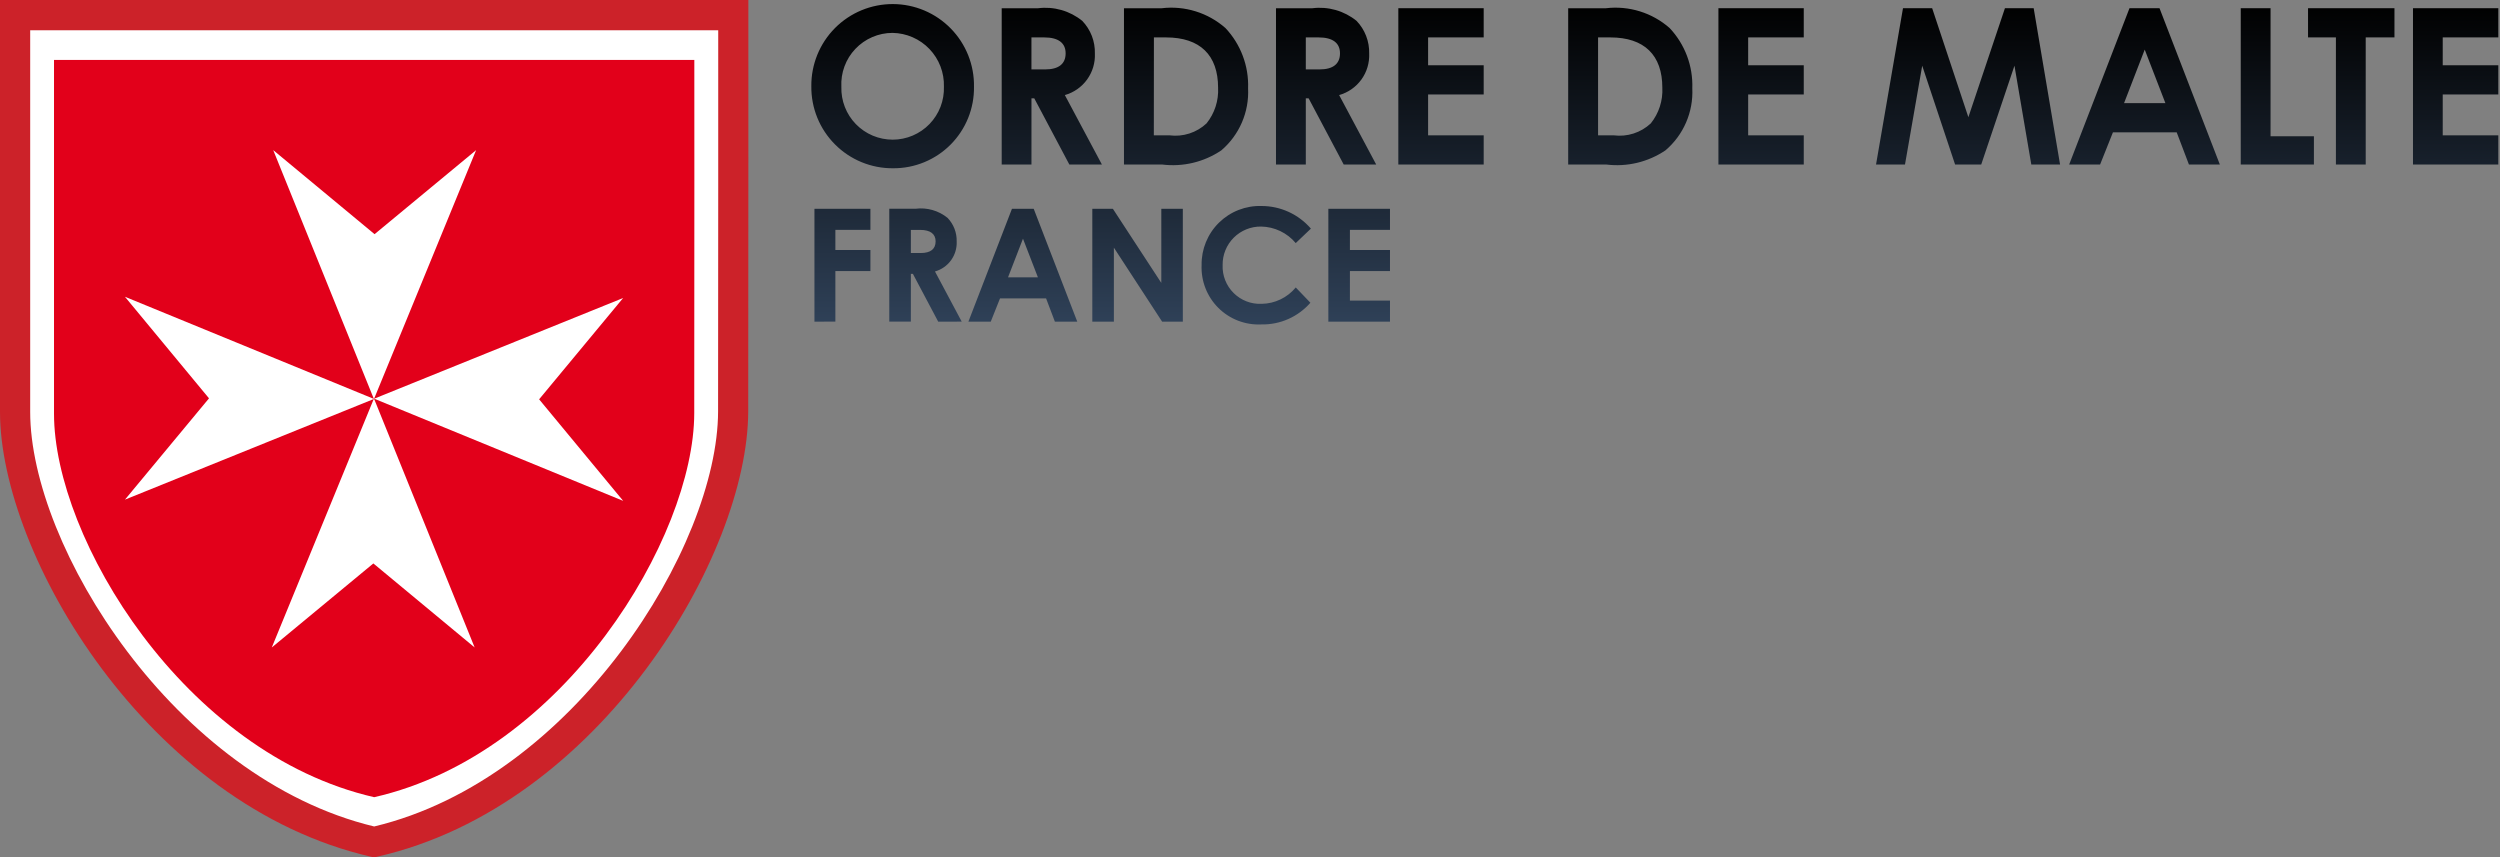 <svg width="242" height="83" viewBox="0 0 242 83" fill="none" xmlns="http://www.w3.org/2000/svg">
<rect x="0" y="0" width="242" height="83" fill="#808080" stroke="none"/>
<path d="M36.216 81.503C56.892 76.793 70.951 53.221 70.969 39.818C70.99 23.562 70.981 1.472 70.981 1.472H1.461C1.461 1.472 1.461 23.425 1.461 39.876C1.461 53.392 15.583 76.759 36.216 81.503Z" fill="white"/>
<path d="M2.922 2.93C2.922 8.098 2.922 25.956 2.922 39.875C2.922 52.882 16.886 75.344 36.219 80.003C55.524 75.392 69.486 52.879 69.51 39.815C69.528 26.056 69.524 8.113 69.524 2.93H2.922ZM36.214 83L35.888 82.925C14.318 77.966 0.011 53.735 0 39.873C0 23.421 0 1.468 0 1.468V0H72.441V1.468C72.441 1.468 72.449 23.558 72.428 39.815C72.408 53.727 58.077 78.013 36.54 82.922L36.214 83Z" fill="#CC2229"/>
<path d="M36.219 77.169C54.656 72.971 67.192 51.951 67.203 39.999C67.223 25.502 67.211 5.804 67.211 5.804H5.228C5.228 5.804 5.228 25.373 5.228 40.05C5.228 52.103 17.821 72.935 36.212 77.167" fill="#E2001A"/>
<path d="M36.199 38.575L26.309 62.675L36.141 54.541L45.946 62.675L36.199 38.575Z" fill="white"/>
<path d="M36.198 38.634L46.088 14.532L36.258 22.668L26.448 14.532L36.198 38.634Z" fill="white"/>
<path d="M36.221 38.593L60.323 48.485L52.187 38.654L60.321 28.845L36.221 38.593Z" fill="white"/>
<path d="M36.198 38.618L12.095 28.727L20.231 38.559L12.095 48.365L36.198 38.618Z" fill="white"/>
<path d="M116.315 25.662C116.302 24.899 116.445 24.142 116.734 23.436C117.023 22.73 117.452 22.09 117.996 21.555C118.54 21.02 119.187 20.601 119.897 20.324C120.608 20.046 121.367 19.916 122.13 19.941C123.035 19.942 123.929 20.138 124.751 20.516C125.574 20.894 126.305 21.445 126.895 22.131L125.427 23.53C125.016 23.04 124.505 22.643 123.927 22.367C123.349 22.091 122.719 21.942 122.079 21.931C121.588 21.924 121.099 22.015 120.644 22.2C120.188 22.385 119.774 22.66 119.426 23.007C119.079 23.355 118.804 23.769 118.619 24.225C118.434 24.68 118.343 25.168 118.35 25.66C118.33 26.16 118.415 26.658 118.598 27.124C118.782 27.589 119.059 28.011 119.414 28.364C119.769 28.716 120.193 28.991 120.66 29.172C121.126 29.352 121.625 29.433 122.125 29.411C122.757 29.402 123.381 29.256 123.951 28.983C124.522 28.709 125.026 28.315 125.429 27.827L126.846 29.305C126.256 29.981 125.526 30.52 124.705 30.883C123.884 31.246 122.994 31.424 122.097 31.405C121.331 31.442 120.566 31.319 119.851 31.044C119.135 30.769 118.484 30.348 117.94 29.808C117.396 29.267 116.971 28.62 116.691 27.906C116.411 27.192 116.283 26.428 116.315 25.662ZM90.82 31.139L88.368 26.51H88.171V31.133H86.082V20.207H88.626C89.175 20.137 89.734 20.179 90.266 20.331C90.799 20.483 91.295 20.741 91.725 21.091C92.016 21.394 92.243 21.752 92.395 22.144C92.546 22.536 92.618 22.954 92.607 23.374C92.635 24.024 92.443 24.664 92.062 25.192C91.681 25.719 91.133 26.102 90.506 26.278L93.094 31.133L90.82 31.139ZM88.171 24.492H89.136C90.079 24.492 90.567 24.109 90.567 23.364C90.567 22.65 90.064 22.255 89.076 22.255H88.171V24.492ZM128.584 31.138V20.212H134.551V22.252H130.672V24.199H134.551V26.237H130.672V29.096H134.551V31.136L128.584 31.138ZM112.495 31.138L107.823 23.972V31.138H105.736V20.212H107.727L112.415 27.387V20.212H114.498V31.138H112.495ZM102.114 31.138L101.261 28.886H96.801L95.904 31.138H93.74L97.957 20.212H100.063L104.28 31.138H102.114ZM97.577 26.846H100.47L99.024 23.105L97.577 26.846ZM78.838 31.138V20.212H84.257V22.252H80.864V24.199H84.257V26.237H80.864V31.13L78.838 31.138ZM78.537 8.342C78.527 7.299 78.724 6.264 79.118 5.298C79.511 4.332 80.092 3.454 80.828 2.714C81.563 1.975 82.439 1.389 83.403 0.99C84.367 0.592 85.4 0.389 86.443 0.394C87.486 0.398 88.518 0.61 89.478 1.016C90.439 1.423 91.309 2.016 92.038 2.762C92.768 3.508 93.341 4.391 93.727 5.36C94.112 6.329 94.3 7.366 94.282 8.408C94.295 9.443 94.103 10.469 93.715 11.428C93.327 12.387 92.751 13.258 92.023 13.992C91.294 14.726 90.426 15.307 89.47 15.701C88.513 16.096 87.488 16.295 86.454 16.288C85.409 16.297 84.374 16.097 83.407 15.701C82.441 15.304 81.563 14.719 80.826 13.978C80.088 13.238 79.506 12.359 79.113 11.391C78.72 10.423 78.524 9.386 78.537 8.342ZM81.444 8.408C81.425 9.073 81.539 9.735 81.781 10.355C82.022 10.975 82.385 11.54 82.849 12.017C83.313 12.493 83.868 12.872 84.481 13.13C85.095 13.388 85.753 13.52 86.418 13.519C87.084 13.518 87.742 13.383 88.354 13.122C88.966 12.861 89.519 12.48 89.981 12.002C90.443 11.523 90.804 10.956 91.043 10.335C91.281 9.715 91.393 9.052 91.371 8.387C91.39 7.718 91.277 7.051 91.037 6.426C90.797 5.801 90.435 5.229 89.972 4.745C89.509 4.261 88.955 3.874 88.341 3.606C87.727 3.338 87.067 3.194 86.397 3.184C85.723 3.184 85.057 3.322 84.439 3.588C83.82 3.854 83.262 4.244 82.799 4.733C82.335 5.221 81.976 5.799 81.744 6.431C81.511 7.063 81.409 7.736 81.444 8.408ZM233.577 15.925V0.796H241.838V3.622H236.456V6.316H241.838V9.142H236.456V13.102H241.838V15.925H233.577ZM226.116 15.925V3.622H223.417V0.796H231.784V3.622H229.001V15.925H226.116ZM216.904 15.925V0.796H219.79V13.19H223.986V15.93L216.904 15.925ZM211.888 15.925L210.705 12.812H204.531L203.289 15.925H200.296L206.134 0.796H209.042L214.88 15.925H211.888ZM205.608 9.984H209.611L207.609 4.801L205.608 9.984ZM196.63 15.925L195 6.36L191.782 15.925H189.253L186.07 6.36L184.403 15.925H181.6L184.209 0.796H187.033L190.538 11.344L194.078 0.796H196.86L199.414 15.925H196.63ZM166.343 15.925V0.796H174.604V3.622H169.222V6.316H174.604V9.142H169.222V13.102H174.604V15.925H166.343ZM151.8 15.925V0.798H155.446C156.552 0.666 157.674 0.768 158.738 1.099C159.802 1.429 160.785 1.98 161.622 2.716C162.355 3.495 162.926 4.412 163.303 5.414C163.679 6.416 163.853 7.482 163.815 8.552C163.869 9.685 163.663 10.815 163.212 11.856C162.762 12.897 162.079 13.821 161.215 14.556C159.532 15.691 157.495 16.178 155.48 15.926L151.8 15.925ZM154.693 13.1H156.209C156.855 13.184 157.512 13.123 158.132 12.923C158.752 12.723 159.321 12.389 159.797 11.944C160.579 10.969 160.976 9.74 160.914 8.492C160.914 5.33 159.164 3.622 155.878 3.622H154.693V13.1ZM135.358 15.925V0.796H143.621V3.622H138.24V6.316H143.621V9.142H138.24V13.102H143.621V15.925H135.358ZM130.07 15.925L126.676 9.521H126.402V15.925H123.516V0.798H127.035C127.794 0.702 128.564 0.761 129.299 0.971C130.035 1.181 130.72 1.538 131.314 2.019C131.717 2.439 132.032 2.935 132.241 3.478C132.451 4.021 132.551 4.6 132.536 5.181C132.576 6.081 132.311 6.969 131.783 7.699C131.255 8.429 130.495 8.959 129.628 9.203L133.216 15.925H130.07ZM126.402 6.719H127.73C129.034 6.719 129.711 6.192 129.711 5.16C129.711 4.169 129.018 3.622 127.645 3.622H126.402V6.719ZM108.8 15.925V0.798H112.448C113.554 0.666 114.676 0.768 115.74 1.099C116.804 1.429 117.787 1.98 118.624 2.716C119.357 3.495 119.928 4.412 120.304 5.414C120.681 6.416 120.854 7.483 120.815 8.552C120.87 9.684 120.665 10.814 120.216 11.855C119.767 12.896 119.086 13.82 118.224 14.556C116.541 15.691 114.503 16.178 112.489 15.926L108.8 15.925ZM111.691 13.1H113.206C113.853 13.184 114.509 13.124 115.13 12.924C115.75 12.724 116.318 12.389 116.794 11.944C117.577 10.969 117.975 9.74 117.911 8.492C117.911 5.33 116.161 3.622 112.875 3.622H111.698L111.691 13.1ZM103.512 15.925L100.118 9.521H99.846V15.925H96.964V0.798H100.483C101.242 0.702 102.012 0.761 102.748 0.971C103.483 1.181 104.168 1.538 104.762 2.019C105.165 2.439 105.481 2.935 105.691 3.478C105.9 4.02 106 4.6 105.984 5.181C106.024 6.081 105.758 6.968 105.23 7.698C104.703 8.428 103.943 8.959 103.076 9.203L106.664 15.925H103.512ZM99.844 6.719H101.171C102.476 6.719 103.153 6.192 103.153 5.16C103.153 4.169 102.458 3.622 101.088 3.622H99.844V6.719Z" fill="url(#paint0_linear_446_1390)"/>
<defs>
<linearGradient id="paint0_linear_446_1390" x1="160.187" y1="0.394" x2="160.187" y2="31.412" gradientUnits="userSpaceOnUse">
<stop/>
<stop offset="1" stop-color="#2F4158"/>
</linearGradient>
</defs>
</svg>
